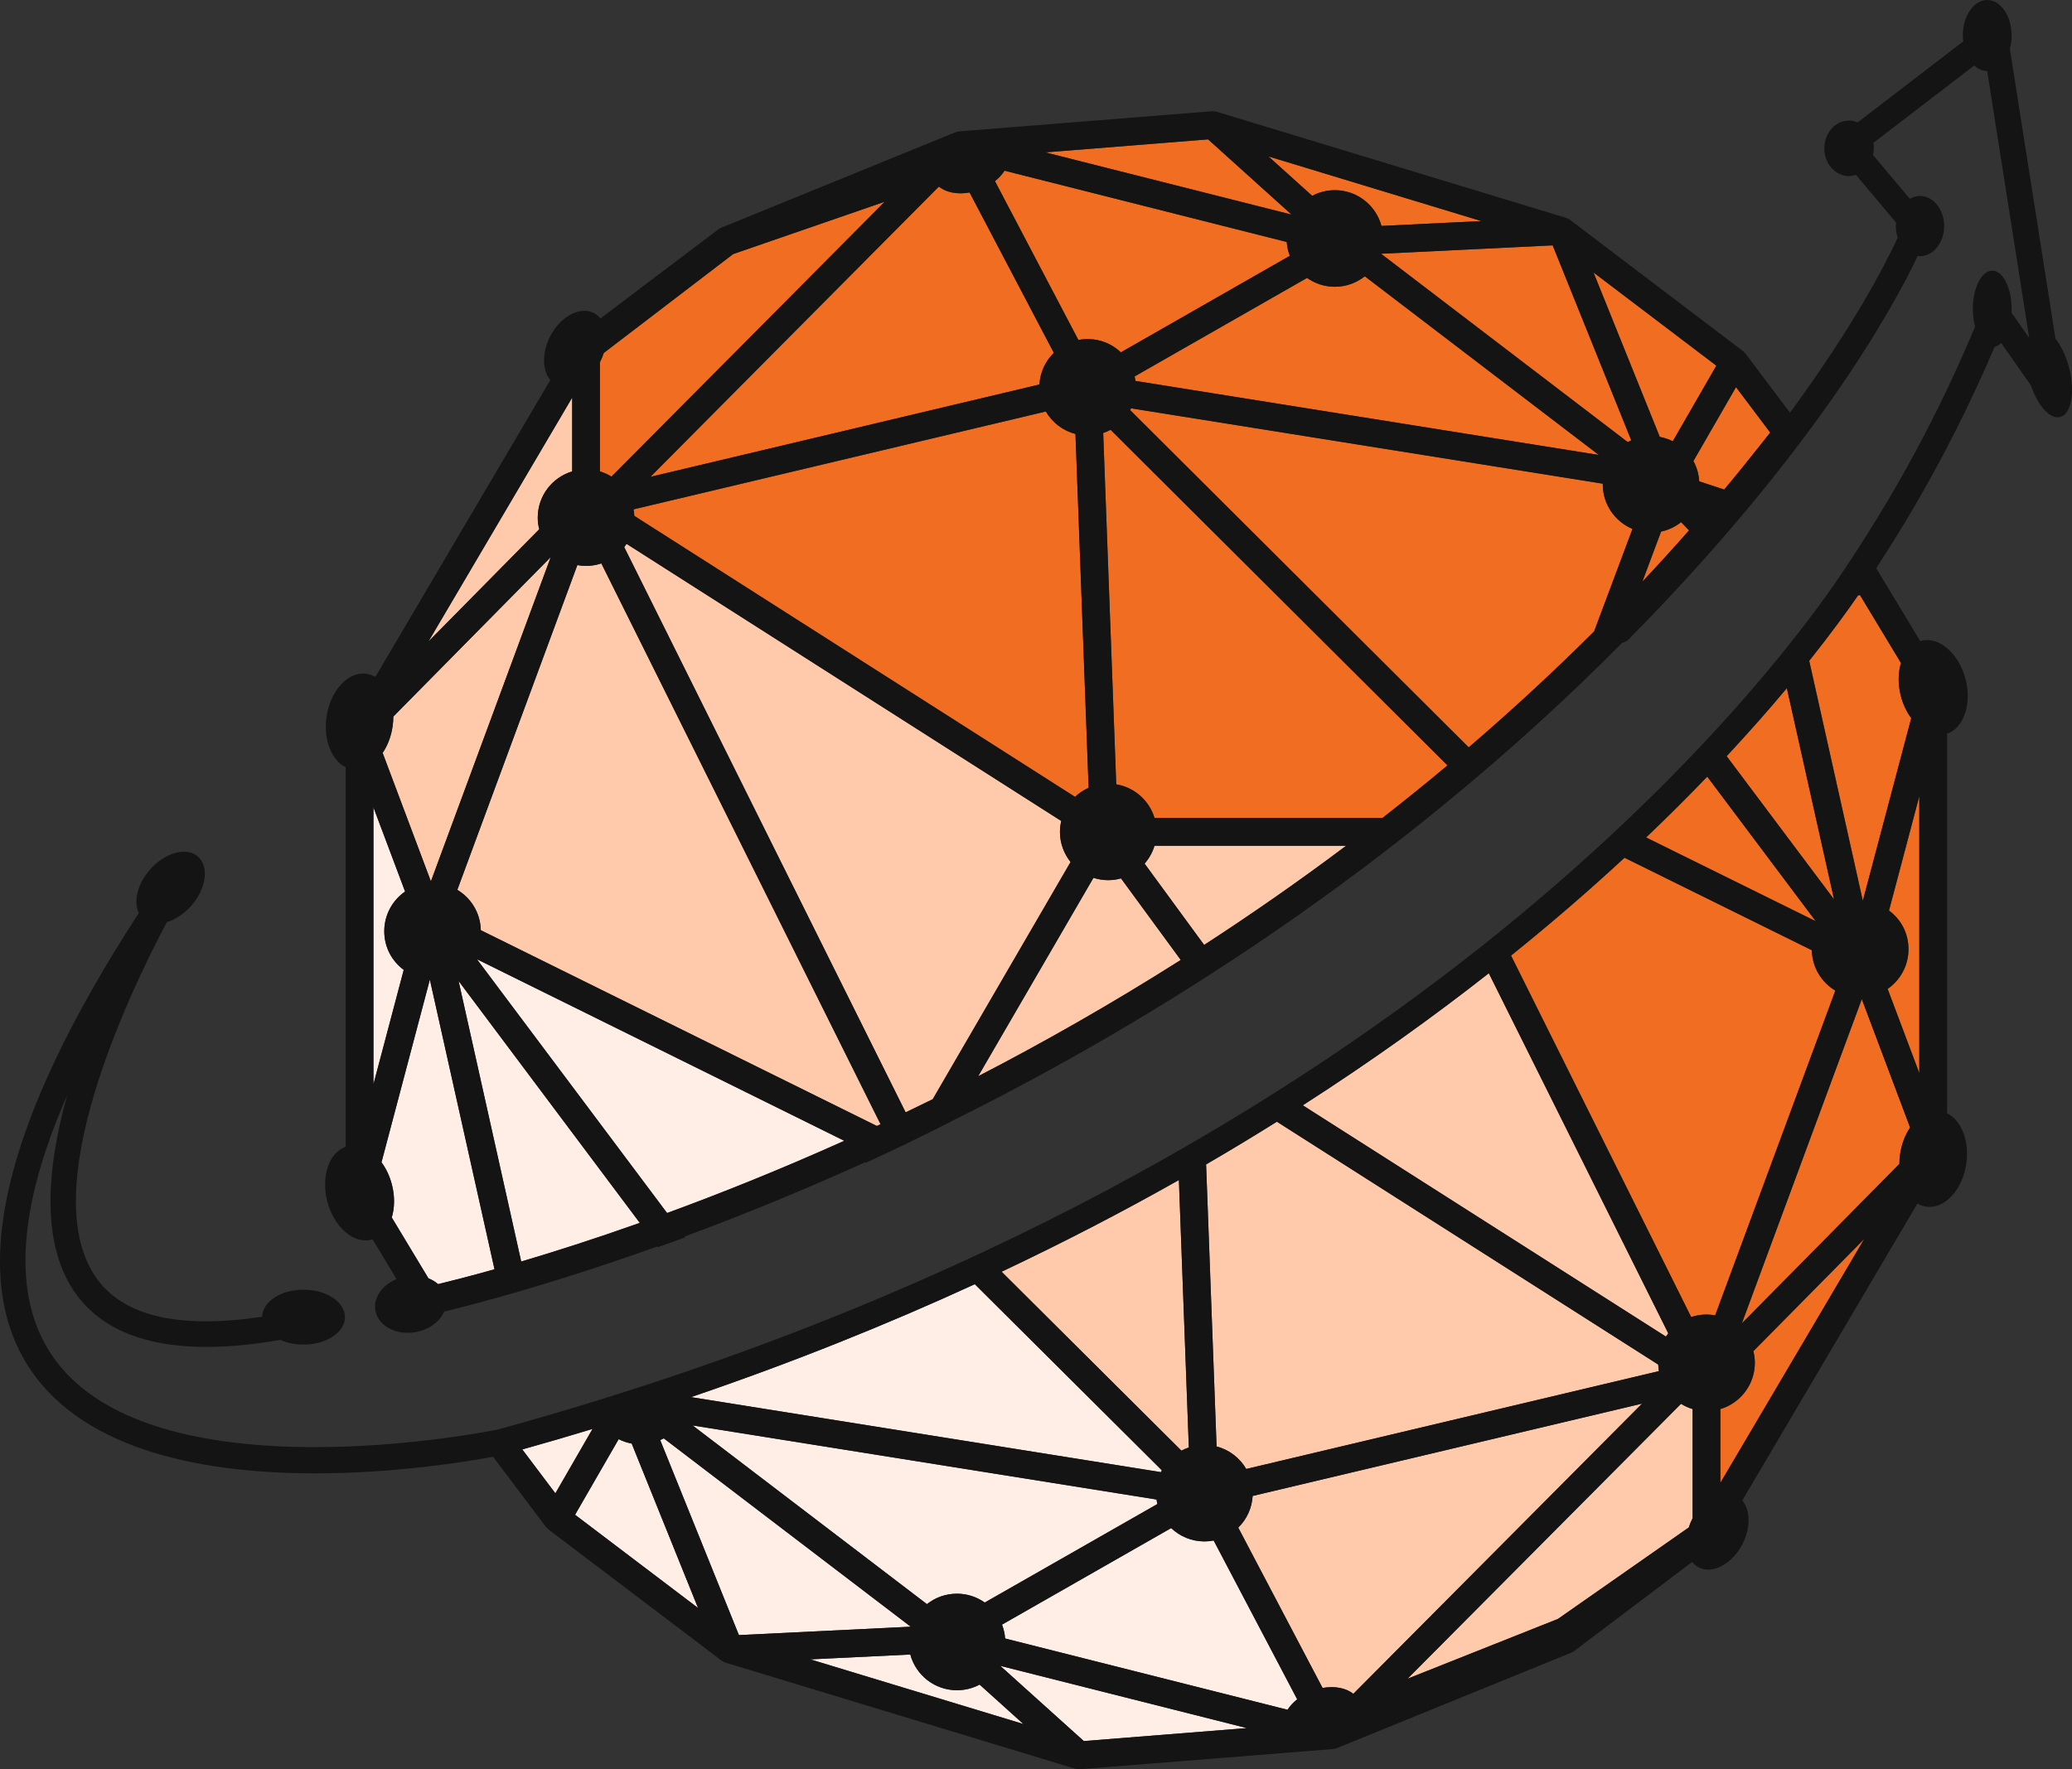 <svg viewBox="0 0 1481.77 1265.58" xmlns="http://www.w3.org/2000/svg" data-name="Layer 2" id="Layer_2">
  <rect x="0" y="0" width="1481.77" height="1265.58" fill="#333333" stroke="none"/>
  <defs>
    <style>
      .cls-1 {
        fill: #141414;
      }

      .cls-2 {
        fill: #f06d22;
      }

      .cls-3 {
        fill: #feeee5;
      }

      .cls-4 {
        fill: #ffcaab;
      }
    </style>
  </defs>
  <g data-name="Layer 1" id="Layer_1-2">
    <g>
      <path d="M274.8,666.14c0-11.76,5.9-22.15,14.89-28.39l-22.63-60.22v198.11l21.66-81.83c-8.43-6.29-13.92-16.33-13.92-27.66Z" class="cls-3"></path>
      <path d="M272.82,831.43c3.26,4.43,5.88,9.84,7.46,15.97,2.17,8.45,1.96,16.7-.11,23.51l26.24,43.54c2.62,1.04,4.97,2.42,6.91,4.14,8.75-2.12,22.45-5.6,40.34-10.62l-46.24-207.24-34.59,130.7Z" class="cls-3"></path>
      <path d="M393.86,398.5l-112.58,114.08c0,2.3-.17,4.65-.52,7.04-1.06,7.29-3.64,13.81-7.13,18.96l34.52,91.89,85.71-231.97Z" class="cls-4"></path>
      <path d="M372.74,902.43c23.5-6.96,52.14-16.08,84.81-27.66l-129.59-173.03,44.78,200.69Z" class="cls-3"></path>
      <path d="M384.56,370.28c0-15.62,10.39-28.81,24.63-33.07v-52.8l-102.82,174.52,79.25-80.32c-.67-2.68-1.06-5.45-1.06-8.33Z" class="cls-4"></path>
      <path d="M792.55,629.61c-3.69,0-7.24-.6-10.58-1.67l-82.45,141.94c45.37-23.46,94.25-51.07,144.89-83.18l-42.73-58.35c-2.91.8-5.97,1.26-9.13,1.26Z" class="cls-4"></path>
      <path d="M632.7,144.29l-108.38,37.43-92.55,70.75c-.7,2.16-1.57,4.34-2.68,6.47-.02.04-.05.09-.08.13v78.12c2.95.89,5.71,2.17,8.28,3.76l195.41-196.66Z" class="cls-2"></path>
      <path d="M477.07,867.73c38.04-13.94,80.79-31.03,126.73-51.67l-262.73-129.89,136,181.57Z" class="cls-3"></path>
      <path d="M818.54,617.78l42.6,58.17c33.35-21.65,67.36-45.27,101.56-70.96h-137.05c-1.44,4.79-3.89,9.12-7.11,12.79Z" class="cls-4"></path>
      <path d="M758.02,595.07c0-2.69.34-5.28.92-7.79l-310.86-198.24c-.52.81-1.08,1.58-1.67,2.35l201.15,404.14c.23-.03.47-.06.7-.09,6.19-2.96,12.45-6.01,18.79-9.15l98.56-169.64c-4.73-5.92-7.59-13.4-7.59-21.57Z" class="cls-4"></path>
      <path d="M419.11,404.82c-2.12,0-4.2-.23-6.22-.59l-85.84,232.31c9.87,5.9,16.53,16.59,16.8,28.87l283.23,140.04c.87-.41,1.76-.82,2.64-1.24l-199.68-401.19c-3.43,1.15-7.11,1.8-10.93,1.8Z" class="cls-4"></path>
      <path d="M1196.28,315.65l31.16-54.08-87.87-66.68,47.41,117.63c3.29.6,6.41,1.67,9.3,3.13Z" class="cls-2"></path>
      <path d="M788.93,309.72l9.33,251.32c13.06,2.18,23.64,11.65,27.38,24.1h162.98c15.52-12.12,31.05-24.63,46.55-37.62l-240.94-240.09c-1.68.92-3.47,1.67-5.29,2.29Z" class="cls-2"></path>
      <path d="M1164.05,316.25c.83-.46,1.68-.87,2.54-1.26l-56.22-139.48-122.76,6,176.44,134.74Z" class="cls-2"></path>
      <path d="M1187.91,380.26l-13.42,35.88c11.25-11.96,22.39-24.22,33.42-36.73l-5.68-5.9c-4.11,3.27-8.98,5.64-14.31,6.76Z" class="cls-2"></path>
      <path d="M954.61,205.13c-7.4,0-14.26-2.36-19.88-6.33l-123.32,70.47c.25,1.05.43,2.13.58,3.21l331.46,52.99-167.39-127.83c-5.9,4.67-13.32,7.48-21.43,7.48Z" class="cls-2"></path>
      <polygon points="863.96 99.69 747.52 109 923.65 153.51 863.96 99.69" class="cls-2"></polygon>
      <path d="M777.79,242.52c9.22,0,17.58,3.63,23.77,9.53l120.84-69.06c-1.2-3.1-1.97-6.42-2.21-9.89l-201.79-51c-1.72,2.67-4.05,5.22-6.89,7.49l59.66,113.58c2.14-.41,4.34-.64,6.61-.64Z" class="cls-2"></path>
      <path d="M954.61,136.05c15.97,0,29.38,10.86,33.32,25.57l71.44-3.48-152.26-46.25,31.29,28.2c4.83-2.58,10.35-4.04,16.21-4.04Z" class="cls-2"></path>
      <path d="M747.92,294.35l-294.81,69.99c.27,1.53.42,3.09.49,4.67l315.21,201.03c2.83-2.68,6.1-4.89,9.71-6.5l-9.41-253.1c-9.03-2.34-16.61-8.23-21.19-16.1Z" class="cls-2"></path>
      <path d="M743.35,275.04c.51-8.85,4.33-16.82,10.29-22.65l-60.24-114.69c-8.71,1.57-16.84-.05-21.97-4.22l-206.29,207.63,278.22-66.06Z" class="cls-2"></path>
      <path d="M1215.18,344.33l17.87,5.87c8.87-10.59,17.62-21.45,26.29-32.43,2.2-2.79,4.43-5.53,6.62-8.34l-24.47-32.51-30.48,52.9c2.4,4.35,3.85,9.28,4.17,14.51Z" class="cls-2"></path>
      <path d="M1295.71,679.73l-133.97-66.17c-24.29,22.49-51.3,45.97-81.14,70l128.83,258.57c3.43-1.14,7.12-1.79,10.94-1.79,2.13,0,4.21.22,6.23.59l85.92-232.3c-9.87-5.92-16.55-16.61-16.81-28.89Z" class="cls-2"></path>
      <path d="M1006.57,1200.85l107.59-42.78,93.53-65.4c.69-2.16,1.56-4.33,2.68-6.46.02-.05.05-.1.08-.14v-78.12c-2.96-.88-5.73-2.16-8.29-3.75l-195.6,196.66Z" class="cls-4"></path>
      <path d="M895.82,1070.1c-.52,8.87-4.34,16.83-10.3,22.66l60.3,114.68c8.72-1.55,16.86.05,21.99,4.22l206.5-207.62-278.49,66.05Z" class="cls-4"></path>
      <polygon points="775.08 1245.45 891.65 1236.16 715.33 1191.64 775.08 1245.45" class="cls-3"></polygon>
      <path d="M684.34,1209.09c-15.99,0-29.4-10.85-33.36-25.56l-71.51,3.47,152.4,46.26-31.32-28.2c-4.84,2.58-10.35,4.03-16.22,4.03Z" class="cls-3"></path>
      <path d="M861.34,1102.64c-9.23,0-17.59-3.63-23.8-9.54l-120.96,69.06c1.2,3.12,1.97,6.43,2.21,9.91l201.98,50.99c1.73-2.67,4.05-5.22,6.9-7.47l-59.73-113.59c-2.13.41-4.35.65-6.61.65Z" class="cls-3"></path>
      <path d="M1330.14,425.63c-.42.11-.97.24-1.43.35-7.71,11.2-19.22,27.1-34.87,46.73l38.34,171.71,34.63-130.69c-3.26-4.43-5.89-9.84-7.46-15.97-2.16-8.44-1.96-16.7.11-23.51l-29.32-48.62Z" class="cls-2"></path>
      <path d="M1146.21,346.48c0-.17.02-.32.02-.48l-337.38-53.92c-.22.42-.41.88-.64,1.3l242.1,241.24c30.21-25.94,60.22-53.57,89.71-82.99l27.43-73.28c-12.47-5.2-21.25-17.51-21.25-31.87Z" class="cls-2"></path>
      <path d="M1364.82,679.01c0,11.77-5.91,22.15-14.91,28.4l22.65,60.23v-198.12l-21.68,81.84c8.45,6.29,13.93,16.33,13.93,27.66Z" class="cls-2"></path>
      <path d="M1245.65,946.66l112.68-114.08c0-2.31.17-4.66.52-7.06,1.06-7.29,3.65-13.8,7.14-18.96l-34.55-91.88-85.8,231.98Z" class="cls-2"></path>
      <path d="M1254.95,974.88c0,15.63-10.4,28.8-24.65,33.08v52.79l102.93-174.52-79.34,80.32c.67,2.67,1.06,5.45,1.06,8.33Z" class="cls-2"></path>
      <path d="M844.88,1037.71c1.69-.91,3.47-1.67,5.3-2.28l-7.11-191.32c-39.54,22.36-81.79,44.34-126.78,65.6l128.59,128Z" class="cls-4"></path>
      <path d="M830.88,1051.77l-133.75-133.14c-62.38,28.67-129.94,55.9-202.96,80.78l336.08,53.67c.22-.43.4-.89.63-1.31Z" class="cls-3"></path>
      <path d="M1298.49,658.98l-77.57-103.44c-13.37,13.91-27.92,28.46-43.75,43.53l121.31,59.91Z" class="cls-2"></path>
      <path d="M1311.62,643.39l-33.76-151.16c-12.39,14.81-26.69,31.12-43.07,48.69l76.83,102.47Z" class="cls-2"></path>
      <path d="M662.89,1147.5c5.9-4.67,13.33-7.47,21.45-7.47,7.41,0,14.27,2.35,19.9,6.33l123.45-70.47c-.26-1.06-.44-2.13-.58-3.23l-331.78-52.99,167.56,127.82Z" class="cls-3"></path>
      <path d="M442.44,1029.5l-31.18,54.07,87.96,66.69-47.46-117.63c-3.3-.6-6.42-1.67-9.31-3.13Z" class="cls-3"></path>
      <path d="M1193.05,953.77l-128.33-257.58c-39.54,31.04-83.79,62.86-133.04,94.48l259.7,165.45c.52-.8,1.08-1.58,1.68-2.35Z" class="cls-4"></path>
      <path d="M373.52,1036.84l23.65,31.4,26.58-46.08c-16.47,5.03-33.24,9.91-50.23,14.68Z" class="cls-3"></path>
      <path d="M862.53,832.95l7.5,201.76c9.04,2.33,16.63,8.22,21.21,16.1l295.11-70c-.27-1.53-.42-3.09-.48-4.67l-272.71-173.74c-16.36,10.22-33.2,20.43-50.63,30.56Z" class="cls-4"></path>
      <path d="M474.69,1028.91c-.83.45-1.68.85-2.54,1.25l56.28,139.48,122.88-6-176.62-134.73Z" class="cls-3"></path>
      <path d="M1479.72,263.27c-2.18-8.58-5.75-15.94-9.76-20.94l-32.64-207.47c.81-2.92,1.28-6.1,1.28-9.44,0-14.03-7.81-25.41-17.45-25.41s-17.46,11.38-17.46,25.41c0,1.43.13,2.82.29,4.19l-75.49,57.94c-1.92-.8-3.98-1.3-6.15-1.3-9.78,0-17.72,8.89-17.72,19.85s7.94,19.85,17.72,19.85c1.72,0,3.34-.36,4.91-.87l28.74,34.15c-.08.82-.21,1.64-.21,2.49,0,2.94.48,5.75,1.34,8.31-9.03,19.47-31.86,63.77-77.03,125.17l-.64-.85-31.13-41.35c-.08-.11-.18-.18-.27-.28-.23-.29-.49-.55-.75-.8-.21-.22-.41-.41-.64-.59-.09-.08-.18-.18-.27-.25l-123.46-93.7c-.11-.08-.23-.13-.34-.22-.25-.17-.5-.33-.77-.48-.21-.12-.41-.24-.63-.34-.31-.15-.63-.27-.95-.39-.16-.05-.28-.12-.43-.17l-249.5-75.79c-.34-.11-.66-.13-.99-.21-.27-.05-.52-.12-.78-.16-.45-.05-.89-.04-1.33-.03-.19,0-.39-.03-.58-.02l-.23.02h-.02l-180.33,14.39s-.04.01-.05.01c-.04,0-.08.02-.13.02-.02,0-.05,0-.08.01-.19.02-.38.06-.58.1-.36.05-.73.13-1.08.23-.12.04-.25.06-.37.1-.1.02-.17.07-.27.11-.13.05-.27.08-.41.13l-167.27,68.2c-.8.34-1.55.76-2.23,1.28l-84.22,63.68c-1.28-1.61-2.84-2.95-4.67-3.9-9.83-5.1-23.78,2.29-31.16,16.5-6.1,11.75-5.8,24.47.02,31.41l-125.14,212.4c-1.94-1.14-4.04-1.94-6.29-2.27-13.04-1.9-25.85,11.87-28.6,30.73-2.39,16.37,3.57,31.2,13.7,36.09v271.52c-11.86,4.14-17.77,21.13-13.2,38.95,4.74,18.47,18.94,30.8,31.72,27.52.24-.06.46-.17.7-.24l17.13,28.43c-10.27,4.27-16.78,13.34-15.12,22.52,1.99,11.02,14.92,17.9,28.9,15.38,9.68-1.74,17.21-7.59,20.32-14.67,22.6-5.45,77.62-19.8,152.5-46.59l.4.52c6.54-2.31,13.04-4.67,19.52-7.03l-.45-.59c38.97-14.44,82.57-32.03,129.32-53.23.01.21.01.41.02.61,21.03-9.69,41.7-19.69,61.96-30.02l.04-.08c139.48-69.31,317.48-178.95,479.14-341.99,1.65-.38,3.23-1.06,4.51-2.35,132.06-133.87,188.15-235.2,206.85-274.4.53.06,1.04.2,1.58.2,9.54,0,17.28-9.65,17.28-21.55s-7.74-21.56-17.28-21.56c-2.6,0-5.04.77-7.25,2.05l-26.35-31.3c.35-1.55.59-3.14.59-4.81,0-1.32-.13-2.61-.35-3.86l72.15-55.38c2.69,2.48,5.85,3.96,9.27,3.97l30.04,190.93-12.7-18.13c.04-.86.13-1.69.13-2.59,0-15.15-6.21-27.42-13.86-27.42s-13.87,12.27-13.87,27.42c0,4.56.61,8.78,1.61,12.56-33.68,80.72-70.06,138.77-95.02,176.06-47.78,71.38-318.73,436.38-961.39,612.93-2.48.51-249.27,50.89-319.18-53.49-28.21-42.13-24.44-104.24,11.08-185.46-14.71,52.94-19.16,107.7,7.08,142.92,25.12,33.72,73.98,44.37,145.41,31.9,4.74,2.15,10.46,3.38,16.62,3.38,16.37,0,29.64-8.78,29.64-19.63s-13.27-19.64-29.64-19.64-29.36,8.64-29.6,19.35c-58.5,8.76-97.98-.06-117.6-26.39-45.95-61.64,21.67-203.47,49.45-255.88,5.98-1.79,12.2-5.75,17.39-11.63,10.82-12.28,13-28.06,4.87-35.23-8.14-7.17-23.51-3.02-34.33,9.27-9.05,10.27-11.96,22.91-7.94,31C2.46,802.01-23.75,911.76,21.55,979.39c40.12,59.89,127.67,74.56,203.79,74.56,57.31,0,108.06-8.3,127.26-11.89l37.74,50.1c.08.11.19.18.28.29.23.27.48.54.75.8.22.21.41.4.64.59.1.08.18.17.28.26l123.58,93.69c.1.09.22.14.34.22.24.18.49.34.77.49.21.12.41.23.63.33.31.16.62.27.95.39.15.05.28.13.43.17l249.76,75.8c.33.09.66.13.99.19.27.06.52.14.78.17.45.04.89.04,1.34.01.19,0,.38.05.57.02l.23-.02h.03l180.51-14.39h.04s.09-.03.13-.03c.02-.01.05-.01.08-.01.19-.03.39-.06.58-.1.37-.06.73-.13,1.08-.24.13-.04.25-.05.38-.09.09-.03.17-.08.26-.12.13-.05.28-.08.42-.13l167.44-68.2c.8-.32,1.55-.75,2.24-1.27l84.3-63.67c1.28,1.62,2.84,2.94,4.67,3.89,9.83,5.1,23.81-2.28,31.2-16.49,6.1-11.74,5.8-24.47-.03-31.4l125.26-212.41c1.94,1.14,4.04,1.95,6.29,2.27,13.05,1.9,25.88-11.86,28.62-30.72,2.4-16.36-3.57-31.18-13.71-36.08v-271.52c11.89-4.15,17.79-21.14,13.22-38.95-4.75-18.47-18.96-30.8-31.75-27.51-.24.06-.46.17-.7.24l-31.46-52.18c23.86-36.61,55.09-88.96,84.65-158.3,1.68-.4,3.25-1.36,4.69-2.84l21.34,30.49c4.92,14.51,13.68,24.33,20.83,22.51,7.97-2.02,10.86-17.7,6.47-35.01ZM1174.49,416.13l13.42-35.88c5.34-1.12,10.2-3.49,14.31-6.76l5.68,5.9c-11.03,12.51-22.17,24.77-33.42,36.73ZM1265.96,309.43c-2.19,2.81-4.42,5.56-6.62,8.34-8.67,10.98-17.42,21.84-26.29,32.43l-17.87-5.87c-.32-5.23-1.77-10.16-4.17-14.51l30.48-52.9,24.47,32.51ZM1227.43,261.58l-31.16,54.08c-2.89-1.46-6.01-2.53-9.3-3.13l-47.41-117.63,87.87,66.68ZM1166.59,314.99c-.86.39-1.71.8-2.54,1.26l-176.44-134.74,122.76-6,56.22,139.48ZM1143.44,325.47l-331.46-52.99c-.14-1.08-.32-2.16-.58-3.21l123.32-70.47c5.62,3.97,12.48,6.33,19.88,6.33,8.11,0,15.54-2.82,21.43-7.48l167.39,127.83ZM1059.38,158.14l-71.44,3.48c-3.95-14.72-17.35-25.57-33.32-25.57-5.86,0-11.38,1.46-16.21,4.04l-31.29-28.2,152.26,46.25ZM863.96,99.69l59.69,53.82-176.13-44.52,116.44-9.3ZM718.41,122.1l201.79,51c.24,3.47,1,6.78,2.21,9.89l-120.84,69.06c-6.19-5.9-14.56-9.53-23.77-9.53-2.26,0-4.47.23-6.61.64l-59.66-113.58c2.83-2.26,5.16-4.81,6.89-7.49ZM778.51,563.54c-3.61,1.61-6.87,3.81-9.71,6.5l-315.21-201.03c-.07-1.58-.22-3.15-.49-4.67l294.81-69.99c4.58,7.87,12.16,13.76,21.19,16.1l9.41,253.1ZM693.39,137.7l60.24,114.69c-5.96,5.83-9.77,13.8-10.29,22.65l-278.22,66.06,206.29-207.63c5.13,4.18,13.26,5.79,21.97,4.22ZM429.02,259.08s.06-.09.08-.13c1.11-2.13,1.98-4.31,2.68-6.47l92.55-70.75,108.38-37.43-195.41,196.66c-2.56-1.59-5.32-2.87-8.28-3.76v-78.12ZM409.19,284.4v52.8c-14.24,4.26-24.63,17.45-24.63,33.07,0,2.88.39,5.65,1.06,8.33l-79.25,80.32,102.82-174.52ZM280.77,519.62c.34-2.39.51-4.74.52-7.04l112.58-114.08-85.71,231.97-34.52-91.89c3.5-5.15,6.07-11.67,7.13-18.96ZM267.07,577.52l22.63,60.22c-8.99,6.24-14.89,16.63-14.89,28.39s5.49,21.37,13.92,27.66l-21.66,81.83v-198.11ZM313.31,918.59c-1.95-1.72-4.29-3.11-6.91-4.14l-26.24-43.54c2.07-6.81,2.28-15.06.11-23.51-1.58-6.13-4.2-11.54-7.46-15.97l34.59-130.7,46.24,207.24c-17.89,5.03-31.59,8.5-40.34,10.62ZM372.74,902.43l-44.78-200.69,129.59,173.03c-32.67,11.58-61.31,20.7-84.81,27.66ZM477.07,867.73l-136-181.57,262.73,129.89c-45.94,20.64-88.69,37.73-126.73,51.67ZM627.08,805.45l-283.23-140.04c-.27-12.28-6.93-22.97-16.8-28.87l85.84-232.31c2.02.37,4.1.59,6.22.59,3.82,0,7.5-.65,10.93-1.8l199.68,401.19c-.88.42-1.77.83-2.64,1.24ZM667.05,786.28c-6.34,3.13-12.61,6.19-18.79,9.15-.23.04-.47.06-.7.09l-201.15-404.14c.59-.76,1.15-1.53,1.67-2.35l310.86,198.24c-.58,2.51-.92,5.11-.92,7.79,0,8.17,2.85,15.65,7.59,21.57l-98.56,169.64ZM699.53,769.88l82.45-141.94c3.34,1.08,6.89,1.67,10.58,1.67,3.16,0,6.22-.46,9.13-1.26l42.73,58.35c-50.64,32.11-99.52,59.73-144.89,83.18ZM861.13,675.95l-42.6-58.17c3.21-3.67,5.67-8.01,7.11-12.79h137.05c-34.19,25.69-68.21,49.31-101.56,70.96ZM988.62,585.15h-162.98c-3.74-12.46-14.32-21.93-27.38-24.1l-9.33-251.32c1.83-.62,3.61-1.37,5.29-2.29l240.94,240.09c-15.5,12.99-31.03,25.5-46.55,37.62ZM1050.32,534.62l-242.1-241.24c.23-.42.42-.88.64-1.3l337.38,53.92c0,.16-.02.31-.02.48,0,14.35,8.78,26.66,21.25,31.87l-27.43,73.28c-29.48,29.42-59.5,57.06-89.71,82.99ZM1277.85,492.24l33.76,151.16-76.83-102.47c16.38-17.57,30.68-33.88,43.07-48.69ZM1220.92,555.53l77.57,103.44-121.31-59.91c15.83-15.07,30.38-29.62,43.75-43.53ZM850.18,1035.43c-1.83.61-3.61,1.37-5.3,2.28l-128.59-128c44.99-21.26,87.24-43.24,126.78-65.6l7.11,191.32ZM494.17,999.41c73.02-24.88,140.58-52.11,202.96-80.78l133.75,133.14c-.23.42-.41.88-.63,1.31l-336.08-53.67ZM827.69,1075.89l-123.45,70.47c-5.63-3.98-12.49-6.33-19.9-6.33-8.12,0-15.56,2.8-21.45,7.47l-167.56-127.82,331.78,52.99c.14,1.09.32,2.17.58,3.23ZM931.67,790.67c49.25-31.63,93.5-63.44,133.04-94.48l128.33,257.58c-.6.76-1.15,1.54-1.68,2.35l-259.7-165.45ZM1186.34,980.81l-295.11,70c-4.58-7.89-12.17-13.77-21.21-16.1l-7.5-201.76c17.43-10.12,34.27-20.33,50.63-30.56l272.71,173.74c.06,1.58.22,3.14.48,4.67ZM373.52,1036.84c16.99-4.77,33.76-9.64,50.23-14.68l-26.58,46.08-23.65-31.4ZM411.25,1083.57l31.18-54.07c2.9,1.45,6.02,2.53,9.31,3.13l47.46,117.63-87.96-66.69ZM472.15,1030.16c.86-.4,1.71-.8,2.54-1.25l176.62,134.73-122.88,6-56.28-139.48ZM579.48,1187l71.51-3.47c3.95,14.71,17.37,25.56,33.36,25.56,5.87,0,11.38-1.45,16.22-4.03l31.32,28.2-152.4-46.26ZM775.08,1245.45l-59.75-53.81,176.32,44.52-116.56,9.29ZM920.77,1223.05l-201.98-50.99c-.24-3.48-1.01-6.79-2.21-9.91l120.96-69.06c6.21,5.91,14.57,9.54,23.8,9.54,2.26,0,4.48-.24,6.61-.65l59.73,113.59c-2.84,2.25-5.17,4.8-6.9,7.47ZM945.82,1207.45l-60.3-114.68c5.96-5.83,9.78-13.79,10.3-22.66l278.49-66.05-206.5,207.62c-5.14-4.17-13.27-5.78-21.99-4.22ZM1210.46,1086.07s-.06.09-.08.14c-1.12,2.13-1.99,4.29-2.68,6.46l-93.53,65.4-107.59,42.78,195.6-196.66c2.56,1.59,5.33,2.88,8.29,3.75v78.12ZM1220.37,940.34c-3.82,0-7.51.65-10.94,1.79l-128.83-258.57c29.84-24.02,56.85-47.5,81.14-70l133.97,66.17c.26,12.28,6.93,22.97,16.81,28.89l-85.92,232.3c-2.02-.36-4.1-.59-6.23-.59ZM1230.3,1060.75v-52.79c14.25-4.27,24.65-17.45,24.65-33.08,0-2.88-.38-5.66-1.06-8.33l79.34-80.32-102.93,174.52ZM1358.85,825.53c-.35,2.4-.52,4.74-.52,7.06l-112.68,114.08,85.8-231.98,34.55,91.88c-3.49,5.16-6.08,11.67-7.14,18.96ZM1372.57,767.63l-22.65-60.23c9-6.24,14.91-16.62,14.91-28.4s-5.49-21.37-13.93-27.66l21.68-81.84v198.12ZM1359.34,497.76c1.58,6.13,4.2,11.54,7.46,15.97l-34.63,130.69-38.34-171.71c15.65-19.62,27.16-35.53,34.87-46.73.47-.11,1.01-.24,1.43-.35l29.32,48.62c-2.07,6.81-2.27,15.07-.11,23.51Z" class="cls-1"></path>
    </g>
  </g>
</svg>